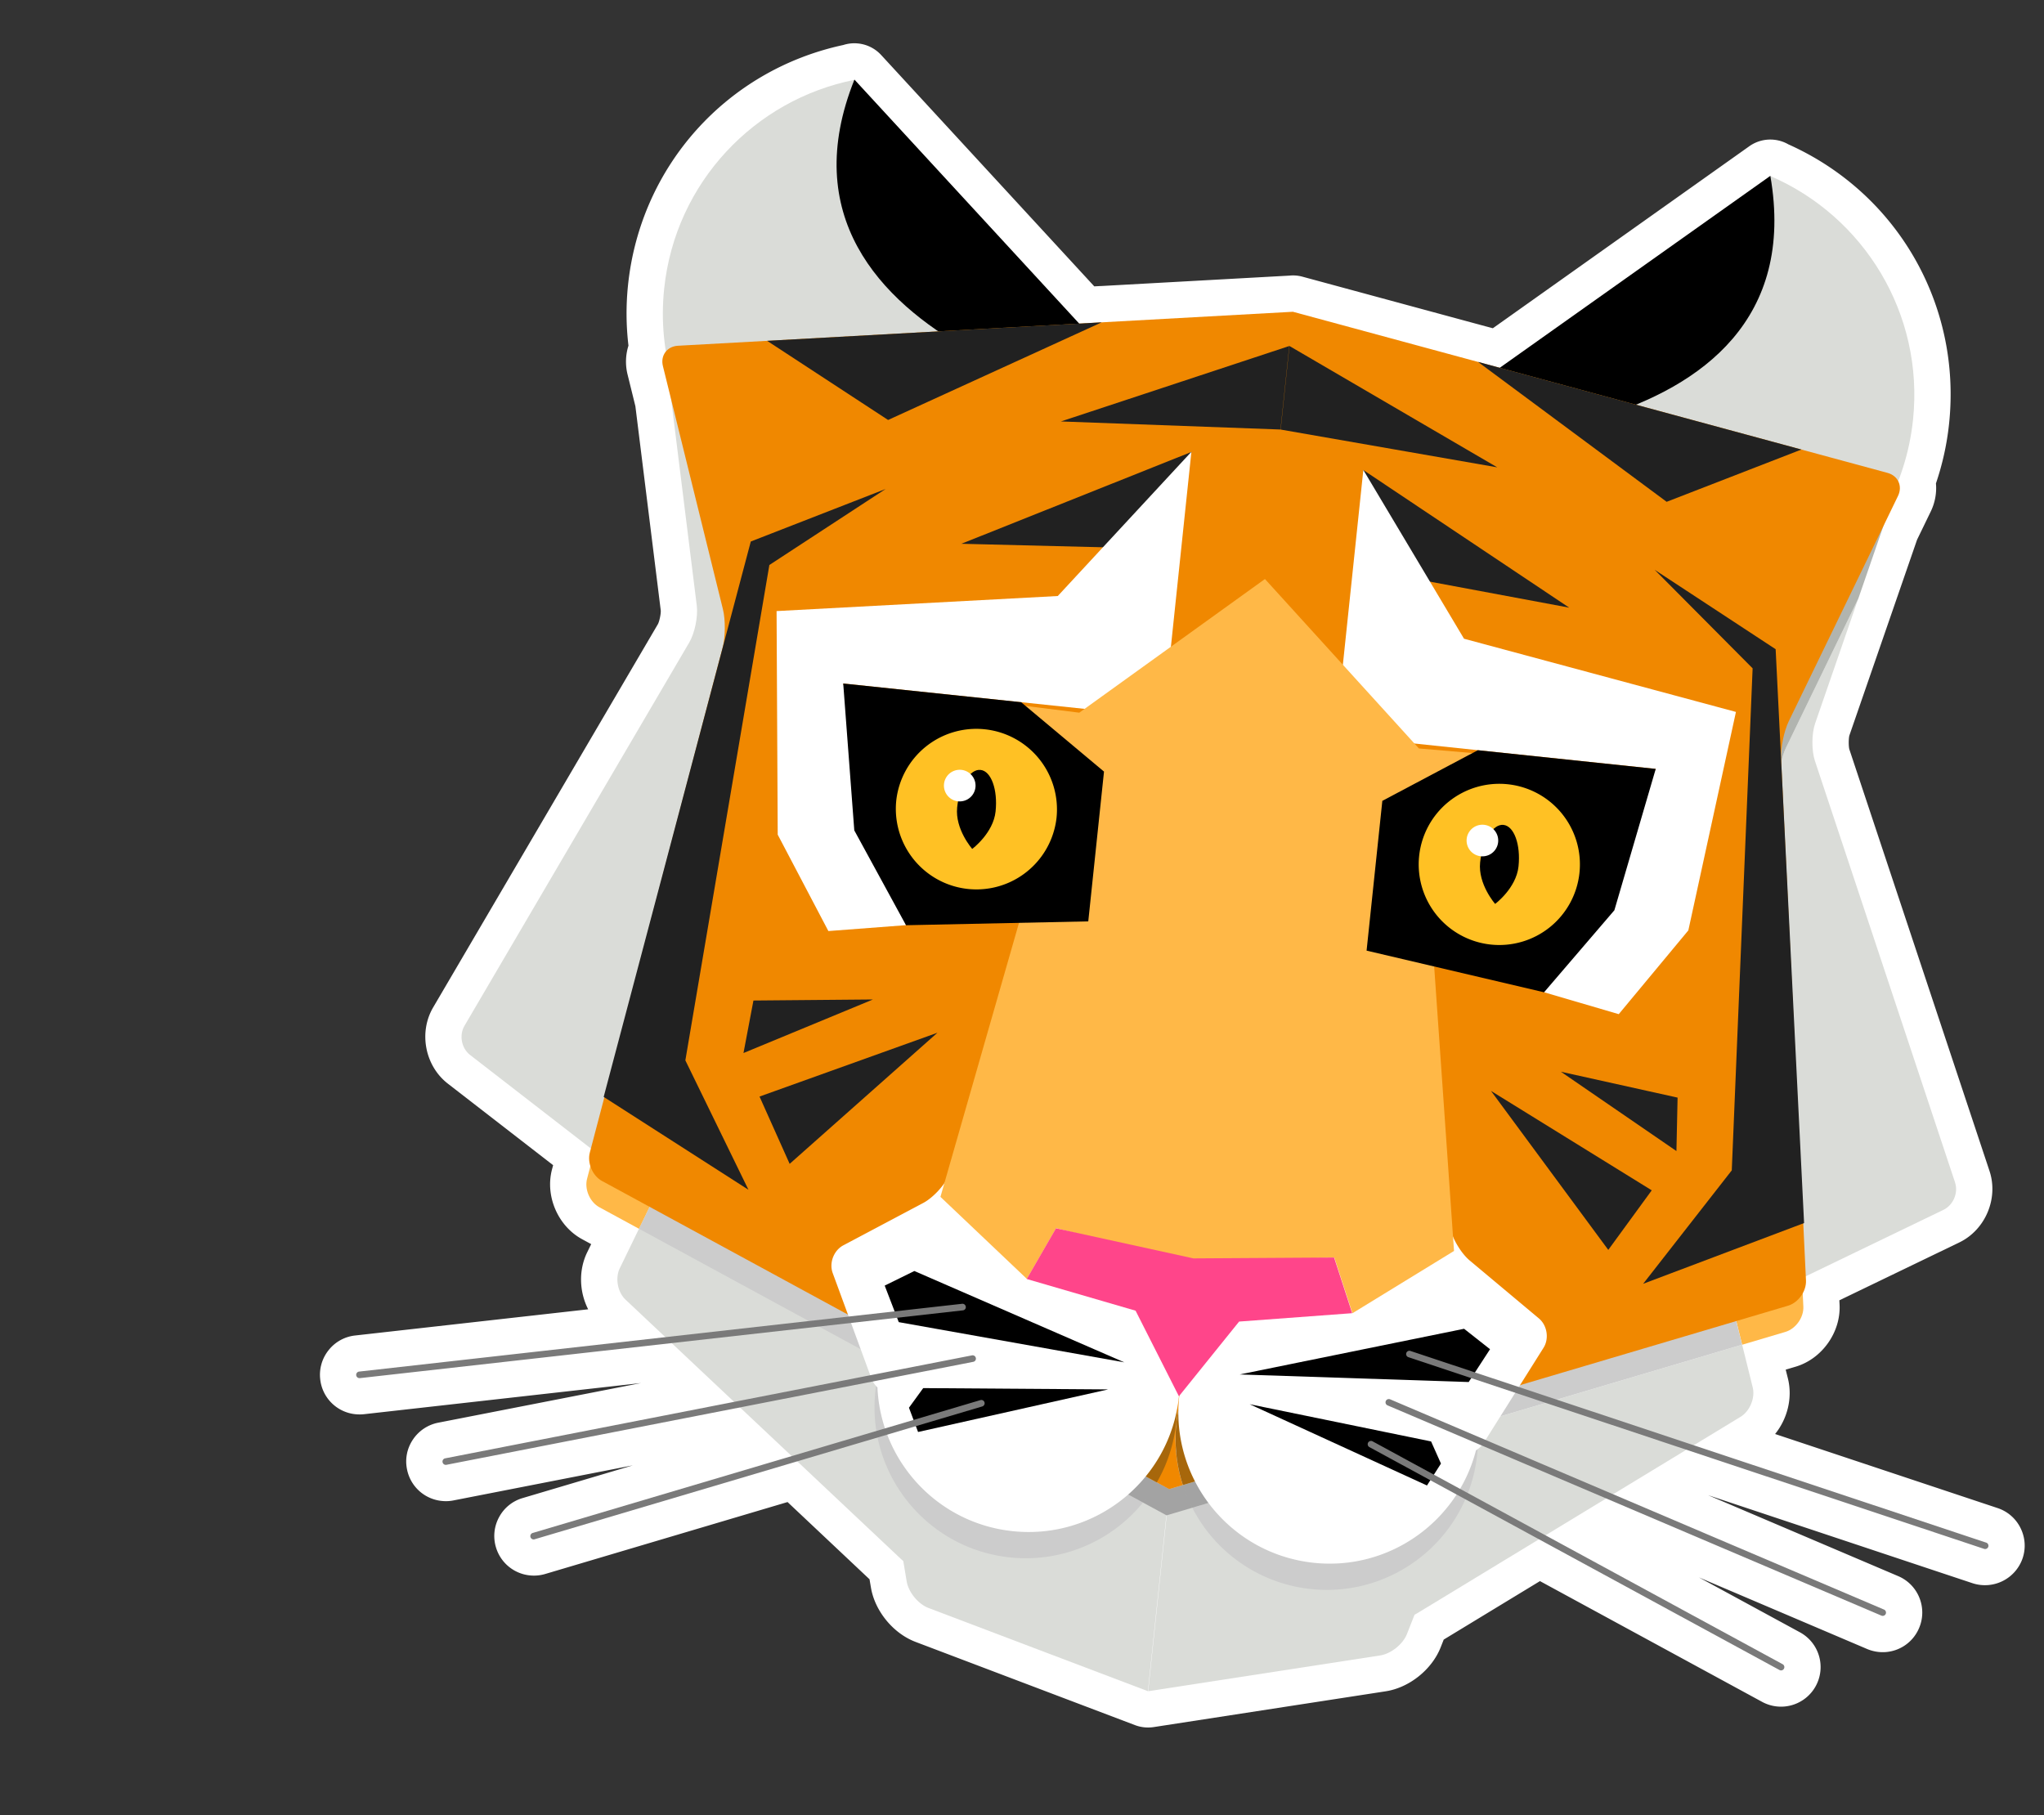 <svg width="152" height="135" xmlns="http://www.w3.org/2000/svg" xmlns:xlink="http://www.w3.org/1999/xlink"><rect width="100%" height="100%" fill="#333333" stroke="none"/><defs><path id="a" d="M0 21h152v135H0z"/></defs><g transform="translate(0 -21)" fill="none" fill-rule="evenodd"><mask id="b" fill="#fff"><use xlink:href="#a"/></mask><g mask="url(#b)"><path d="m31.425 14.314 134.26 14.111-14.11 134.26-134.26-14.11z"/><path d="M131.93 31.393a2.697 2.697 0 0 1 1.062.343c8.087 3.619 12.882 11.925 11.95 20.767a20.41 20.41 0 0 1-.977 4.445 3.992 3.992 0 0 1-.393 2.104l-1.012 2.087-5.027 14.539c-.07.223-.073.826-.005 1.056l10.42 31.35c.678 2.044-.308 4.379-2.25 5.315l-8.917 4.302.017.333c.097 2.044-1.308 4.022-3.27 4.603l-.737.219.167.666c.354 1.433-.038 2.988-.955 4.121l16.544 5.507a2.922 2.922 0 0 1 1.704 1.477c.352.705.41 1.504.16 2.251a2.96 2.96 0 0 1-3.696 1.87c-.004 0-4.31-1.433-8.893-2.96l-.766-.255-.767-.255-9.27-3.087 14.136 6.02a2.927 2.927 0 0 1 1.579 1.61 2.926 2.926 0 0 1-.026 2.258 2.928 2.928 0 0 1-3.015 1.771 2.978 2.978 0 0 1-.84-.216l-12.512-5.327 7.509 4.082c.69.377 1.195 1 1.417 1.753a2.944 2.944 0 0 1-4.22 3.425l-16.529-8.985-7.157 4.349-.226.573c-.652 1.656-2.332 3.002-4.09 3.273l-17.253 2.661c-.232.035-.466.04-.694.017l-.016-.002a2.722 2.722 0 0 1-.676-.16l-16.322-6.19c-1.663-.631-3.03-2.298-3.32-4.052l-.103-.606-6.096-5.742-18.024 5.35c-.376.11-.76.145-1.146.104a2.938 2.938 0 0 1-2.514-2.088 2.927 2.927 0 0 1 .233-2.243 2.91 2.91 0 0 1 1.753-1.42l8.194-2.432-13.34 2.608c-.28.057-.578.07-.873.038a2.93 2.93 0 0 1-2.585-2.373c-.151-.76.007-1.544.448-2.198a2.938 2.938 0 0 1 1.882-1.249l15.076-2.947-20.602 2.317a3.07 3.07 0 0 1-.635.001 2.926 2.926 0 0 1-2.619-2.596 2.927 2.927 0 0 1 .625-2.169 2.915 2.915 0 0 1 1.974-1.09l17.327-1.947c-.662-1.3-.721-2.902-.077-4.23l.301-.617-.675-.367c-1.798-.976-2.76-3.206-2.24-5.182l.085-.322-7.828-6.063c-1.702-1.319-2.184-3.807-1.096-5.667l16.714-28.503c.114-.205.236-.795.212-1.031L47.25 51.208l-.577-2.338a3.958 3.958 0 0 1 .062-2.166 20.355 20.355 0 0 1-.03-4.528c.93-8.843 7.348-15.97 16.01-17.83a2.658 2.658 0 0 1 1.106-.112 2.699 2.699 0 0 1 1.705.856l15.849 17.206.41-.022c.027-.003.057-.003.084-.002l14.017-.775a2.634 2.634 0 0 1 .971.08l13.666 3.703a1.2 1.2 0 0 1 .095.024l.396.107 19.072-13.536c.542-.385 1.2-.55 1.845-.482Z" fill="#FFF" fill-rule="nonzero"/><g fill-rule="nonzero"><path d="M84.043 49.181c-2.312 8.127-10.196 13.66-18.886 12.746-9.731-1.023-16.789-9.738-15.766-19.466.83-7.906 6.743-14.05 14.153-15.524l20.502 22.245h-.003Zm47.603-15.09-24.679 17.497c.572 8.43 7.134 15.48 15.823 16.394 9.731 1.023 18.447-6.035 19.47-15.763.83-7.906-3.676-15.145-10.614-18.127Z" fill="#DADCD8"/><path d="M86.819 52.193s-31.349-5.14-23.28-25.273l23.28 25.273Zm16.806 1.767s31.733 1.489 28.025-19.881l-28.025 19.88Z" fill="#000"/><path d="M82.77 120.503c.59.55.618 1.48.057 2.064L69.1 136.9a1.485 1.485 0 0 1-2.085.053l-20.499-19.305c-.588-.553-.781-1.602-.428-2.328l1.96-4.035c.354-.728.93-1.916 1.28-2.645l5.774-12.026c.35-.728 1.12-.873 1.711-.322l25.959 24.211h-.003Zm18.288-3.497-7.677 4.612a1.45 1.45 0 0 0-.485 2.007l10.446 16.874a1.485 1.485 0 0 0 2.029.485l24.065-14.62c.69-.42 1.097-1.406.903-2.189l-.785-3.172-19.7 5.84a11.25 11.25 0 0 0-8.794-9.837h-.002Z" fill="#DADCD8"/><path d="M68.162 119.95c-.73-.345-1.342.03-1.362.84l-.239 10.976c-.016.807.076 2.12.21 2.918l.654 3.924c.133.799.86 1.684 1.615 1.97l16.323 6.19L87.23 129l-19.071-9.05h.003Zm39.625 4.165-20.535 4.887-1.868 17.768 17.253-2.66c.8-.123 1.696-.84 1.989-1.592l1.456-3.702c.296-.753.66-2.018.811-2.811l2.049-10.786c.151-.793-.37-1.29-1.157-1.104h.002Z" fill="#DADCD8"/><path d="m84.836 131.523-14.649-5.352c-.758-.278-1.902-.908-2.542-1.404L34.957 99.454c-.64-.493-.828-1.468-.418-2.167l16.714-28.503c.41-.698.661-1.923.564-2.726l-2.204-17.75c-.1-.804.48-1.47 1.288-1.483l42.918-.743-8.98 85.444-.003-.003Zm60.551-22.585-10.423-31.355c-.255-.768-.246-2.019.016-2.784l3.21-9.287-5.372 11.08c-.353.728-.61 1.982-.57 2.79L134 116.05l10.525-5.079c.729-.352 1.116-1.267.86-2.032h.002Z" fill="#DADCD8"/><path d="m48.051 111.286-.533 1.095-2.943-1.6c-.712-.386-1.124-1.342-.917-2.124l.538-2.05 4.452 3.446c-.216.447-.43.892-.597 1.23v.003Zm81.209 8.535.294 1.182 3.211-.952c.776-.23 1.379-1.08 1.339-1.887l-.1-2.118-5.071 2.446c.117.482.235.961.327 1.326v.003Z" fill="#FFB847"/><path d="m49.328 108.64 5.774-12.026c.35-.728 1.12-.873 1.711-.322l19.41 18.104a11.25 11.25 0 0 0-10.648 7.794l-18.054-9.809.533-1.095c.353-.728.929-1.917 1.277-2.646h-.003Zm79.23 8.327-3.147-12.963c-.191-.786-.915-1.087-1.607-.671l-22.749 13.673a11.25 11.25 0 0 1 8.794 9.837l19.7-5.84-.294-1.183c-.195-.786-.51-2.068-.7-2.853h.003ZM75.103 136.82c-6.176-.65-10.657-6.18-10.008-12.357.082-.787.246-1.546.477-2.27l19.421 10.549a11.234 11.234 0 0 1-9.89 4.078Zm22.387 2.353c6.176.649 11.71-3.83 12.359-10.006.083-.787.08-1.563.005-2.32l-21.19 6.28a11.234 11.234 0 0 0 8.826 6.046Z" fill="#CCC"/><path d="m88.664 133.125-1.914.567-1.754-.953.125-.157.123-.161-.123.16c-.04.053-.084.106-.125.158l-.27-.145-19.15-10.404c.186-.586.42-1.145.697-1.68l19.755 10.73a11.03 11.03 0 0 1-.664 1.02l-.12.16c.284-.377.546-.77.784-1.182l.928.497 1.011-.293c.125.388.272.767.437 1.137l.084.183-.084-.183c-.165-.37-.31-.747-.437-1.135l21.554-6.39c.156.582.27 1.18.333 1.79l-20.896 6.195-.294.086c-.06-.12-.121-.24-.179-.364l.087.183.09.18h.002Z" fill="#A3A3A3"/><path d="m132.821 76.59 5.373-11.08 2.469-7.144c-.135-.11-.3-.195-.493-.247l-35.085 11.347s-11.423 46.692-5.247 47.341c.413.044.82.111 1.217.199l22.749-13.673c.692-.416 1.416-.115 1.607.671l3.147 12.963c.103.418.237.978.374 1.527l5.07-2.445-1.752-36.667c-.037-.807.217-2.062.57-2.79l.001-.003Z" fill="#B1B4AF"/><path d="M44.78 108.835c-.712-.387-1.125-1.342-.918-2.124l9.876-37.552c.205-.782.217-2.062.023-2.848l-4.465-18.089c-.195-.786.308-1.463 1.114-1.509l45.737-2.528 44.22 11.983c.781.213 1.13.98.779 1.708l-8.128 16.765c-.354.729-.61 1.983-.57 2.791l1.852 38.784c.038.808-.565 1.656-1.338 1.887l-23.449 6.951c-1.177-4.353-4.925-7.747-9.68-8.247-6.176-.65-11.71 3.83-12.36 10.006-.169 1.61.014 3.177.483 4.628l-1.011.3-42.163-22.908-.003.002Z" fill="#F08800"/><path d="M99.84 116.808c-6.175-.65-11.71 3.83-12.358 10.005-.17 1.612.013 3.178.482 4.628l21.555-6.39c-1.18-4.353-4.925-7.746-9.68-8.246l.002.003Zm-22.386-2.353c6.176.649 10.658 6.18 10.009 12.356a11.191 11.191 0 0 1-1.435 4.427l-19.755-10.731c2.06-4.014 6.428-6.554 11.184-6.055l-.003.003Z" fill="#A7670B"/><path d="m123.049 63.375 8.995 5.905 2.115 42.675-11.967 4.517 6.59-8.437 1.55-37.333-7.283-7.327Zm-12.177 38.75 11.958 7.396-3.232 4.43-8.723-11.825h-.003Zm5.2-1.424 8.68 1.925-.086 3.974-8.597-5.902.003.003Zm-14.705-44.755 15.327 10.244-13.673-2.553-1.654-7.691Zm8.538-8.035 24.056 6.52-10.022 3.887-14.03-10.406h-.004ZM95.888 46.73l15.455 9.025-16.108-2.81.653-6.215ZM65.859 57.364l-8.646 5.653-6.247 36.839 4.692 9.623-10.766-6.906 10.94-41.303 10.027-3.906ZM69.713 97.8l-10.991 9.753-2.24-5.005L69.716 97.8h-.003Zm-4.79-2.474-9.635 3.985.741-3.905 8.892-.078.003-.002Zm23.69-40.72-3.218 7.179-13.904-.346 17.121-6.834ZM81.93 44.97l-15.888 7.262-8.995-5.886 24.886-1.376h-.003Zm13.946 1.762-.653 6.21-16.33-.6 16.983-5.61Z" fill="#212121"/><path d="M103.816 98.327c.426-.688.911-.604 1.08.187l2.953 13.833c.169.792.814 1.861 1.432 2.382l5.156 4.316c.619.518.776 1.504.346 2.186l-4.44 7.06c-.143.226-.348.419-.584.568-1.366 5.305-6.45 8.952-12.061 8.362-6.176-.65-10.658-6.18-10.009-12.357a11.246 11.246 0 0 1 7.583-9.479l-.081-1.504c-.043-.808.267-2.03.693-2.718l7.935-12.835h-.003ZM76.315 95.51c.33-.739.822-.72 1.095.042l5.093 14.205c.273.761.323 2.02.113 2.802l-.392 1.455a11.246 11.246 0 0 1 5.446 10.848c-.649 6.176-6.183 10.655-12.359 10.006-5.615-.59-9.825-5.214-10.059-10.69a1.811 1.811 0 0 1-.453-.677l-2.875-7.825c-.278-.76.077-1.689.793-2.067l5.94-3.15c.713-.378 1.567-1.293 1.897-2.032l5.764-12.917h-.003ZM101.384 55.942 99.31 75.676l23.817 2.503-8.305 16.611 5.555 1.63 5.175-6.23 3.54-16.246L108.87 68.5l-7.49-12.556.003-.003ZM62.704 71.83l23.819 2.503 2.074-19.734-9.937 10.725-20.911 1.12.085 16.626 3.767 7.17 5.771-.439-4.67-17.974.003.003Z" fill="#FFF"/><path fill="#FFB847" d="m94.067 64.06 11.451 12.602 4.353.372-4.171 2.213 2.427 34.783-7.553 4.63-1.349-4.14-10.501.372.001-.01-10.185-2.545-2.178 3.77-6.427-6.1 9.609-33.518-3.62-3.033 4.335.544 13.808-9.94z"/><path d="m92.19 123.214 17.028.563 1.587-2.44-1.93-1.52-16.685 3.397Zm.752 2.219 13.174 6.038 1.04-1.629-.734-1.646-13.477-2.766-.003.003Zm-26.107-6.11 16.773 2.99-15.613-6.792-2.205 1.085 1.045 2.716Zm1.435 8.17 14.141-3.167-13.757-.097-1.06 1.458.679 1.809-.003-.003ZM82.098 78.382l-1.17 11.138-13.554.286-3.846-7.053-.823-10.922 13.23 1.39 6.163 5.16Zm20.698 2.175-1.171 11.138 13.197 3.098 5.23-6.1 3.075-10.511-13.23-1.39-7.101 3.765Z" fill="#000"/><path d="M78.568 81.82a5.994 5.994 0 0 1-11.922-1.253 5.99 5.99 0 0 1 6.587-5.332 5.994 5.994 0 0 1 5.335 6.585Z" fill="#FFC124"/><path d="M74.036 81.343c-.17 1.622-1.738 2.788-1.738 2.788s-1.29-1.466-1.12-3.088c.171-1.622.948-2.87 1.738-2.787.79.082 1.29 1.465 1.12 3.087Z" fill="#000"/><path fill="#FF458A" d="M87.67 124.835h-.002l-3.222-6.363-8.095-2.357 2.177-3.77 10.22 2.238 10.459-.065 1.346 4.14-8.408.623-4.475 5.554z"/><path d="M112.12 79.322a5.994 5.994 0 1 0 5.336 6.585 5.992 5.992 0 0 0-5.335-6.585Z" fill="#FFC124"/><path d="M111.803 82.345c-.787-.082-1.564 1.166-1.735 2.788-.17 1.622 1.117 3.088 1.117 3.088s1.567-1.166 1.738-2.788c.17-1.622-.33-3.005-1.12-3.088Z" fill="#000"/><path d="M110.116 84.677a1.175 1.175 0 1 0 .244-2.338 1.175 1.175 0 0 0-.244 2.338Z" fill="#FFF"/><path d="m102.07 128.187 30.495 16.575a.246.246 0 0 1-.143.46.236.236 0 0 1-.092-.028l-30.495-16.576a.246.246 0 0 1-.098-.333.246.246 0 0 1 .334-.098Zm1.306-3.124 36.726 15.635a.244.244 0 1 1-.193.45l-36.726-15.635a.244.244 0 0 1 .191-.45h.002Zm1.51-3.598 42.812 14.254a.244.244 0 0 1-.102.475c-.016-.002-.034-.004-.053-.01l-42.81-14.255a.244.244 0 1 1 .155-.464Zm-31.674 3.822a.248.248 0 0 1-.165.305l-33.274 9.874a.246.246 0 1 1-.14-.47l33.274-9.875a.248.248 0 0 1 .305.166Zm-.644-3.299a.242.242 0 0 1-.193.287l-39.174 7.657a.245.245 0 0 1-.29-.193.242.242 0 0 1 .194-.287l39.174-7.657a.242.242 0 0 1 .287.193h.002Zm-.745-3.811a.244.244 0 0 1-.216.27l-44.841 5.04-.055-.001a.244.244 0 0 1-.003-.486l44.84-5.042a.245.245 0 0 1 .27.216l.005.003Z" fill="#7A7A7A"/><path d="M71.248 80.591a1.175 1.175 0 1 0 .244-2.338 1.175 1.175 0 0 0-.244 2.338Z" fill="#FFF"/></g></g></g></svg>